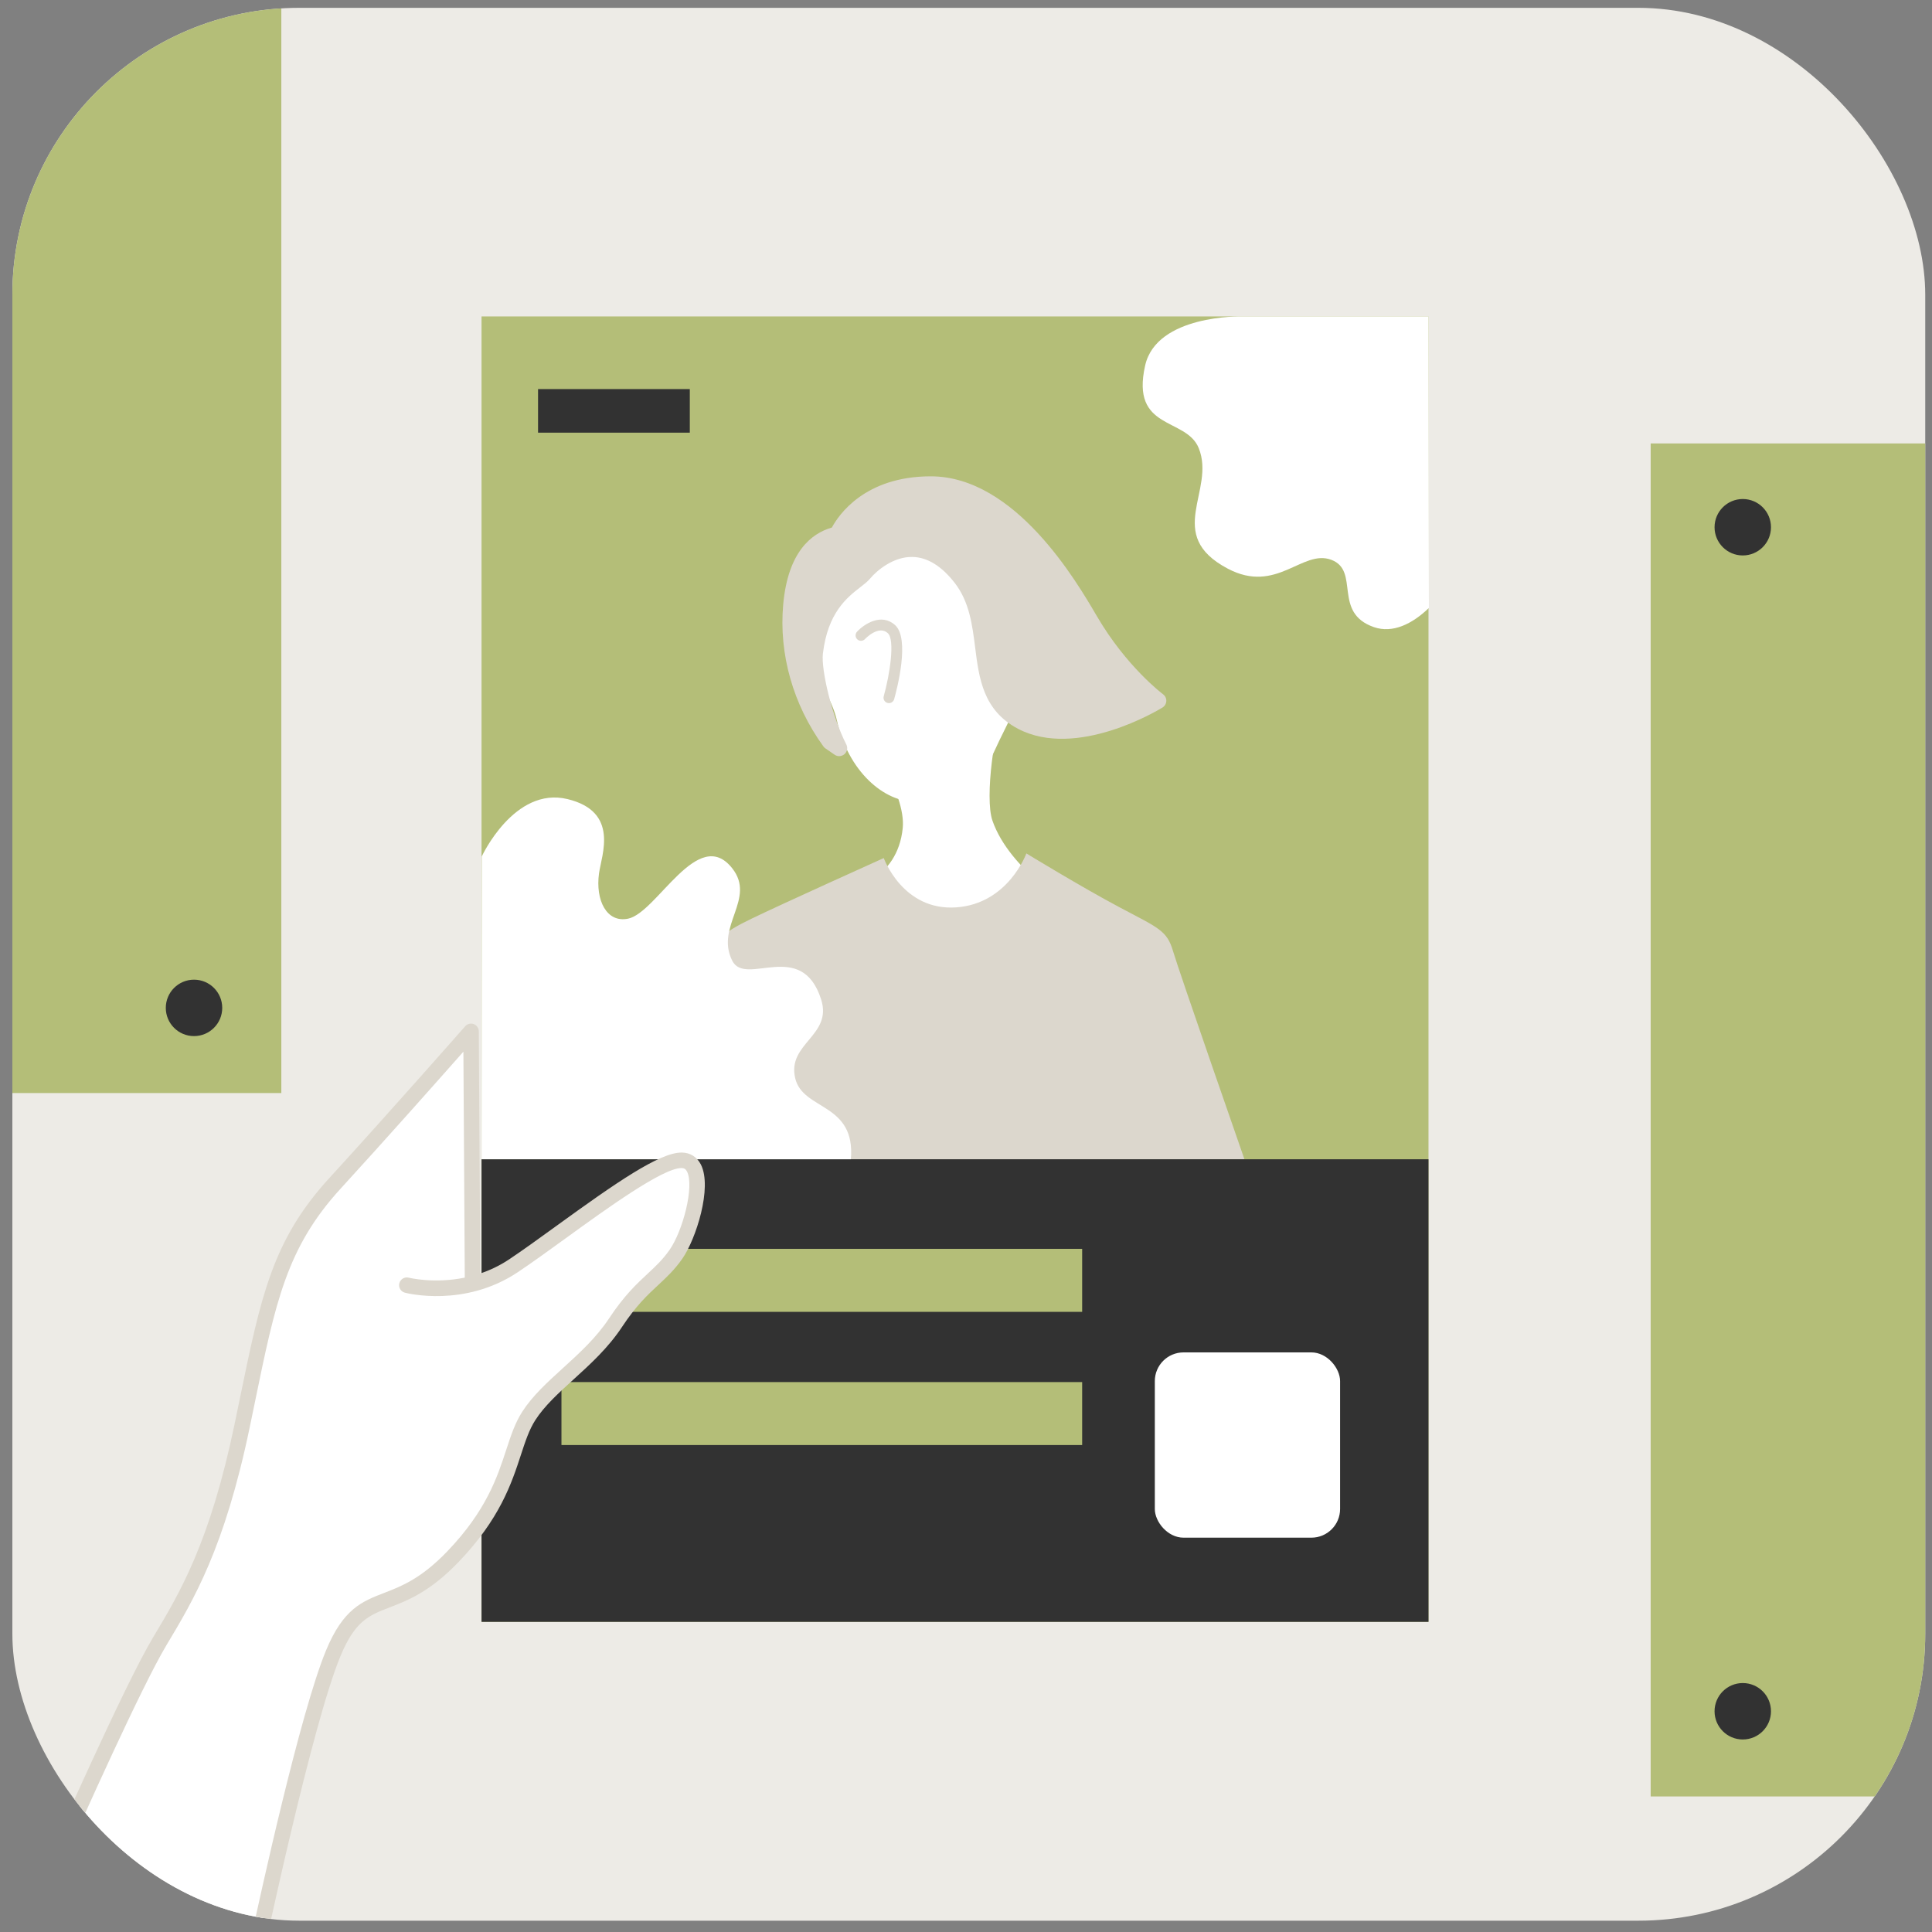 <?xml version="1.0" encoding="UTF-8"?>
<svg xmlns="http://www.w3.org/2000/svg" version="1.1" xmlns:xlink="http://www.w3.org/1999/xlink" viewBox="0 0 202 202">
  <rect x="0" y="0" width="202" height="202" fill="#808080" stroke="none"/>
  <defs>
    <style>
      .cls-1 {
        fill: #dcd7cd;
      }

      .cls-2 {
        fill: #edebe6;
      }

      .cls-3 {
        fill: #fff;
      }

      .cls-4 {
        fill: none;
      }

      .cls-5 {
        fill: #323232;
      }

      .cls-6 {
        fill: #b4be78;
      }

      .cls-7 {
        clip-path: url(#clippath);
      }
    </style>
    <clipPath id="clippath">
      <rect class="cls-4" x="1.293" y=".818" width="200" height="200" rx="30" ry="30"/>
    </clipPath>
  </defs>
  <!-- Generator: Adobe Illustrator 28.6.0, SVG Export Plug-In . SVG Version: 1.2.0 Build 709)  -->
  <g>
    <g id="_レイヤー_1" data-name="レイヤー_1">
      <rect class="cls-2" x="1.293" y=".818" width="200" height="200" rx="30" ry="30"/>
      <g class="cls-7">
        <g>
          <rect class="cls-6" x="50.347" y="33.085" width="99.009" height="136.486"/>
          <path class="cls-3" d="M104.956,74.034c-.916,1.824-2.04,9.334-1.189,11.775,1.825,5.235,8.443,9.062,8.443,9.062l-13.751,2.371-9.749-4.271s5.126-.834,5.677-6.41c.182-1.837-.869-4.449-1.737-5.745"/>
          <path class="cls-3" d="M107.798,68.25c0,3.225-2.45,7.194-3.853,10.33-2.115,4.727-4.307,5.123-8.092,5.242-3.452.109-7.206-3.258-8.346-8.485-.522-2.393-2.303-4.335-2.303-7.087,0-8.6,5.561-15.572,11.621-15.572s10.973,6.972,10.973,15.572Z"/>
          <path class="cls-1" d="M92.944,73.518c-.051,0-.102-.007-.153-.021-.301-.084-.477-.397-.393-.699.629-2.246,1.201-5.896.428-6.598-.96-.872-2.333.56-2.391.622-.215.227-.573.239-.801.025-.228-.214-.24-.572-.027-.8.752-.805,2.551-1.985,3.982-.687,1.572,1.43.193,6.701-.1,7.743-.07.251-.298.414-.546.414Z"/>
          <path class="cls-3" d="M129.796,33.085s-8.864-.198-10.065,5.127c-1.542,6.836,4.285,5.383,5.602,8.64,1.804,4.463-3.675,9.059,3.038,12.604,5.118,2.702,7.786-2.064,10.824-.925s.095,5.537,4.463,7.041c1.948.671,3.99-.321,5.74-2.008l-.043-30.48h-19.56Z"/>
          <path class="cls-1" d="M130.111,121.205s-6.837-19.625-7.47-21.777-1.519-2.406-5.571-4.558c-4.052-2.152-9.759-5.642-9.759-5.642,0,0-1.89,5.262-7.334,5.642-5.593.39-7.576-5.156-7.576-5.156,0,0-10.782,4.86-13.821,6.337-3.039,1.477-3.798,2.11-4.811,5.022s-5.191,20.181-5.191,20.181l61.533-.05Z"/>
          <rect class="cls-5" x="50.347" y="121.205" width="99.009" height="48.365"/>
          <rect class="cls-5" x="56.255" y="40.681" width="15.868" height="4.558"/>
          <rect class="cls-6" x="58.703" y="130.574" width="54.442" height="6.584"/>
          <rect class="cls-6" x="58.703" y="144.502" width="54.442" height="6.584"/>
          <rect class="cls-3" x="120.742" y="141.4" width="19.371" height="19.371" rx="3" ry="3"/>
          <path class="cls-3" d="M50.367,89.553s3.392-7.355,8.969-6.004c5.444,1.319,3.557,5.829,3.292,7.776-.38,2.785.788,5.189,3.039,4.727,3.028-.621,7.304-9.805,10.888-5.271,2.532,3.203-1.806,6.049,0,9.66,1.393,2.785,7.253-2.356,9.297,4.052,1.212,3.798-3.565,4.578-2.713,8.23.797,3.418,6.331,2.532,5.824,8.483h-38.616l.02-31.653Z"/>
          <rect class="cls-6" x="-79.977" y="-27.182" width="109.391" height="141.466"/>
          <g>
            <g>
              <circle class="cls-5" cx="-70.348" cy="105.379" r="2.95"/>
              <path class="cls-5" d="M-70.348,109.139c-2.073,0-3.76-1.687-3.76-3.76s1.687-3.76,3.76-3.76,3.76,1.687,3.76,3.76-1.687,3.76-3.76,3.76ZM-70.348,103.239c-1.18,0-2.14.96-2.14,2.14s.96,2.14,2.14,2.14,2.139-.96,2.139-2.14-.96-2.14-2.139-2.14Z"/>
            </g>
            <circle class="cls-5" cx="20.285" cy="105.379" r="2.95"/>
            <g>
              <circle class="cls-5" cx="-70.348" cy="-18.417" r="2.95"/>
              <path class="cls-5" d="M-70.348-14.657c-2.073,0-3.76-1.687-3.76-3.76s1.687-3.76,3.76-3.76,3.76,1.687,3.76,3.76-1.687,3.76-3.76,3.76ZM-70.348-20.557c-1.18,0-2.14.96-2.14,2.14s.96,2.14,2.14,2.14,2.139-.96,2.139-2.14-.96-2.14-2.139-2.14Z"/>
            </g>
            <g>
              <circle class="cls-5" cx="20.285" cy="-18.417" r="2.95"/>
              <path class="cls-5" d="M20.285-14.657c-2.073,0-3.76-1.687-3.76-3.76s1.687-3.76,3.76-3.76,3.76,1.687,3.76,3.76-1.687,3.76-3.76,3.76ZM20.285-20.557c-1.18,0-2.14.96-2.14,2.14s.96,2.14,2.14,2.14,2.14-.96,2.14-2.14-.96-2.14-2.14-2.14Z"/>
            </g>
          </g>
          <rect class="cls-6" x="172.586" y="46.361" width="109.391" height="141.466"/>
          <g>
            <circle class="cls-5" cx="182.215" cy="178.921" r="2.95"/>
            <g>
              <circle class="cls-5" cx="272.848" cy="178.921" r="2.95"/>
              <path class="cls-5" d="M272.847,182.681c-2.073,0-3.76-1.687-3.76-3.76s1.687-3.76,3.76-3.76,3.76,1.687,3.76,3.76-1.687,3.76-3.76,3.76ZM272.847,176.782c-1.18,0-2.139.96-2.139,2.14s.96,2.14,2.139,2.14,2.14-.96,2.14-2.14-.96-2.14-2.14-2.14Z"/>
            </g>
            <circle class="cls-5" cx="182.215" cy="55.125" r="2.95"/>
            <g>
              <circle class="cls-5" cx="272.848" cy="55.125" r="2.95"/>
              <path class="cls-5" d="M272.847,58.885c-2.073,0-3.76-1.687-3.76-3.76s1.687-3.76,3.76-3.76,3.76,1.687,3.76,3.76-1.687,3.76-3.76,3.76ZM272.847,52.985c-1.18,0-2.139.96-2.139,2.14s.96,2.14,2.139,2.14,2.14-.96,2.14-2.14-.96-2.14-2.14-2.14Z"/>
            </g>
          </g>
          <g>
            <path class="cls-1" d="M87.556,55.874s2.169-5.233,9.76-5.233,13.375,8.609,16.628,14.18c3.253,5.571,7.161,8.441,7.161,8.441,0,0-8.495,5.233-14.278,2.195s-2.503-10.087-6.345-15.024c-4.38-5.629-8.883-2-10.148-.481-.946,1.136-4.435,2.373-5.129,8.298-.234,1.998,1.038,7.06,2.536,9.972l-.97-.668c-2.993-4.132-4.504-9.196-4.048-14.277.311-3.465,1.531-6.684,4.834-7.401Z"/>
            <path class="cls-1" d="M87.74,79.059c-.165,0-.331-.049-.475-.148l-.97-.668c-.078-.054-.147-.122-.203-.199-3.176-4.385-4.67-9.657-4.204-14.844.494-5.51,2.955-7.434,5.088-8.044.706-1.311,3.442-5.354,10.341-5.354,8.828,0,15.244,10.986,17.352,14.596,3.118,5.338,6.897,8.161,6.934,8.189.224.165.352.431.34.709-.012.279-.16.533-.398.679-.363.224-8.972,5.446-15.108,2.222-3.651-1.918-4.073-5.27-4.482-8.511-.296-2.345-.602-4.77-2.135-6.74-1.382-1.775-2.87-2.689-4.423-2.714-1.969-.045-3.709,1.403-4.419,2.255-.261.314-.621.593-1.038.916-1.354,1.05-3.399,2.638-3.903,6.943-.197,1.682.955,6.586,2.449,9.49.176.342.097.759-.192,1.013-.157.138-.355.209-.554.209ZM95.331,56.556c.031,0,.062,0,.093,0,2.085.035,4.009,1.165,5.718,3.361,1.816,2.333,2.166,5.11,2.475,7.56.388,3.073.723,5.726,3.599,7.238,4.156,2.182,10.036-.372,12.403-1.591-1.404-1.236-4.057-3.869-6.4-7.88-1.988-3.404-8.038-13.765-15.904-13.765-6.897,0-8.905,4.527-8.987,4.72-.107.25-.329.436-.595.494-2.423.527-3.828,2.766-4.177,6.657-.264,2.949.159,5.93,1.211,8.733-.341-1.582-.503-3.015-.396-3.931.586-5.003,3.061-6.924,4.54-8.072.339-.263.632-.491.777-.665,1.105-1.327,3.238-2.859,5.642-2.859ZM87.556,55.874h.006-.006Z"/>
          </g>
          <g>
            <path class="cls-3" d="M42.538,134.373s5.824,1.519,11.142-2.026c5.318-3.545,14.556-11.07,17.594-11.032,3.038.038,1.165,7.305-.608,9.837s-3.634,3.089-6.309,7.141c-2.675,4.052-6.963,6.463-9.074,9.754s-1.624,8.155-7.955,14.738c-6.331,6.584-9.451,2.736-12.489,10.08-3.039,7.343-8.053,31.144-8.053,31.144l-20.867-9.729s7.751-17.619,10.79-22.684c3.039-5.064,6.077-10.382,8.609-22.537,2.532-12.155,3.434-18.485,9.694-25.322,6.259-6.837,14.235-15.905,14.235-15.905l.162,26.317"/>
            <path class="cls-1" d="M26.787,204.818c-.117,0-.234-.025-.342-.076l-20.867-9.729c-.399-.186-.577-.657-.399-1.06.317-.722,7.807-17.724,10.837-22.774,2.778-4.629,5.926-9.877,8.511-22.285.193-.924.376-1.814.552-2.673,2.194-10.671,3.403-16.549,9.337-23.031,6.182-6.753,14.145-15.802,14.225-15.893.222-.252.577-.339.892-.224.315.118.524.418.527.754l.156,25.322c.995-.334,2.017-.81,3.016-1.476,1.426-.951,3.139-2.192,4.953-3.506,6.189-4.484,10.754-7.662,13.07-7.662.01,0,.02,0,.031,0,.877.011,1.583.453,1.99,1.244,1.233,2.405-.524,7.839-1.944,9.867-.81,1.156-1.631,1.921-2.5,2.729-1.142,1.062-2.323,2.161-3.797,4.393-1.448,2.194-3.297,3.875-5.085,5.502-1.557,1.417-3.028,2.755-3.982,4.243-.645,1.006-1.042,2.218-1.501,3.621-.978,2.99-2.196,6.712-6.552,11.242-2.975,3.094-5.304,3.994-7.176,4.716-2.174.84-3.611,1.395-5.149,5.111-2.976,7.191-7.958,30.764-8.008,31.001-.051.242-.209.447-.43.558-.114.057-.238.085-.362.085ZM6.981,193.881l19.225,8.963c.997-4.648,5.171-23.733,7.884-30.289,1.803-4.358,3.777-5.12,6.062-6.003,1.812-.7,3.866-1.493,6.592-4.328,4.099-4.264,5.253-7.79,6.18-10.623.493-1.508.92-2.81,1.676-3.991,1.069-1.668,2.617-3.077,4.256-4.567,1.714-1.559,3.487-3.172,4.824-5.196,1.581-2.394,2.89-3.612,4.045-4.687.84-.781,1.565-1.456,2.276-2.472,1.407-2.01,2.612-6.673,1.829-8.199-.133-.258-.292-.361-.568-.364h-.016c-1.964,0-7.828,4.249-12.114,7.354-1.827,1.323-3.552,2.574-5.005,3.542-5.556,3.704-11.543,2.202-11.795,2.135-.433-.113-.692-.555-.579-.988.113-.433.556-.692.987-.58.041.01,2.636.652,5.855-.006l-.145-23.623c-2.574,2.912-8.206,9.262-12.841,14.324-5.632,6.152-6.809,11.875-8.945,22.263-.177.861-.36,1.752-.553,2.677-2.641,12.676-5.864,18.048-8.708,22.788-2.629,4.381-8.93,18.499-10.423,21.868Z"/>
          </g>
        </g>
      </g>
    </g>
  </g>
</svg>